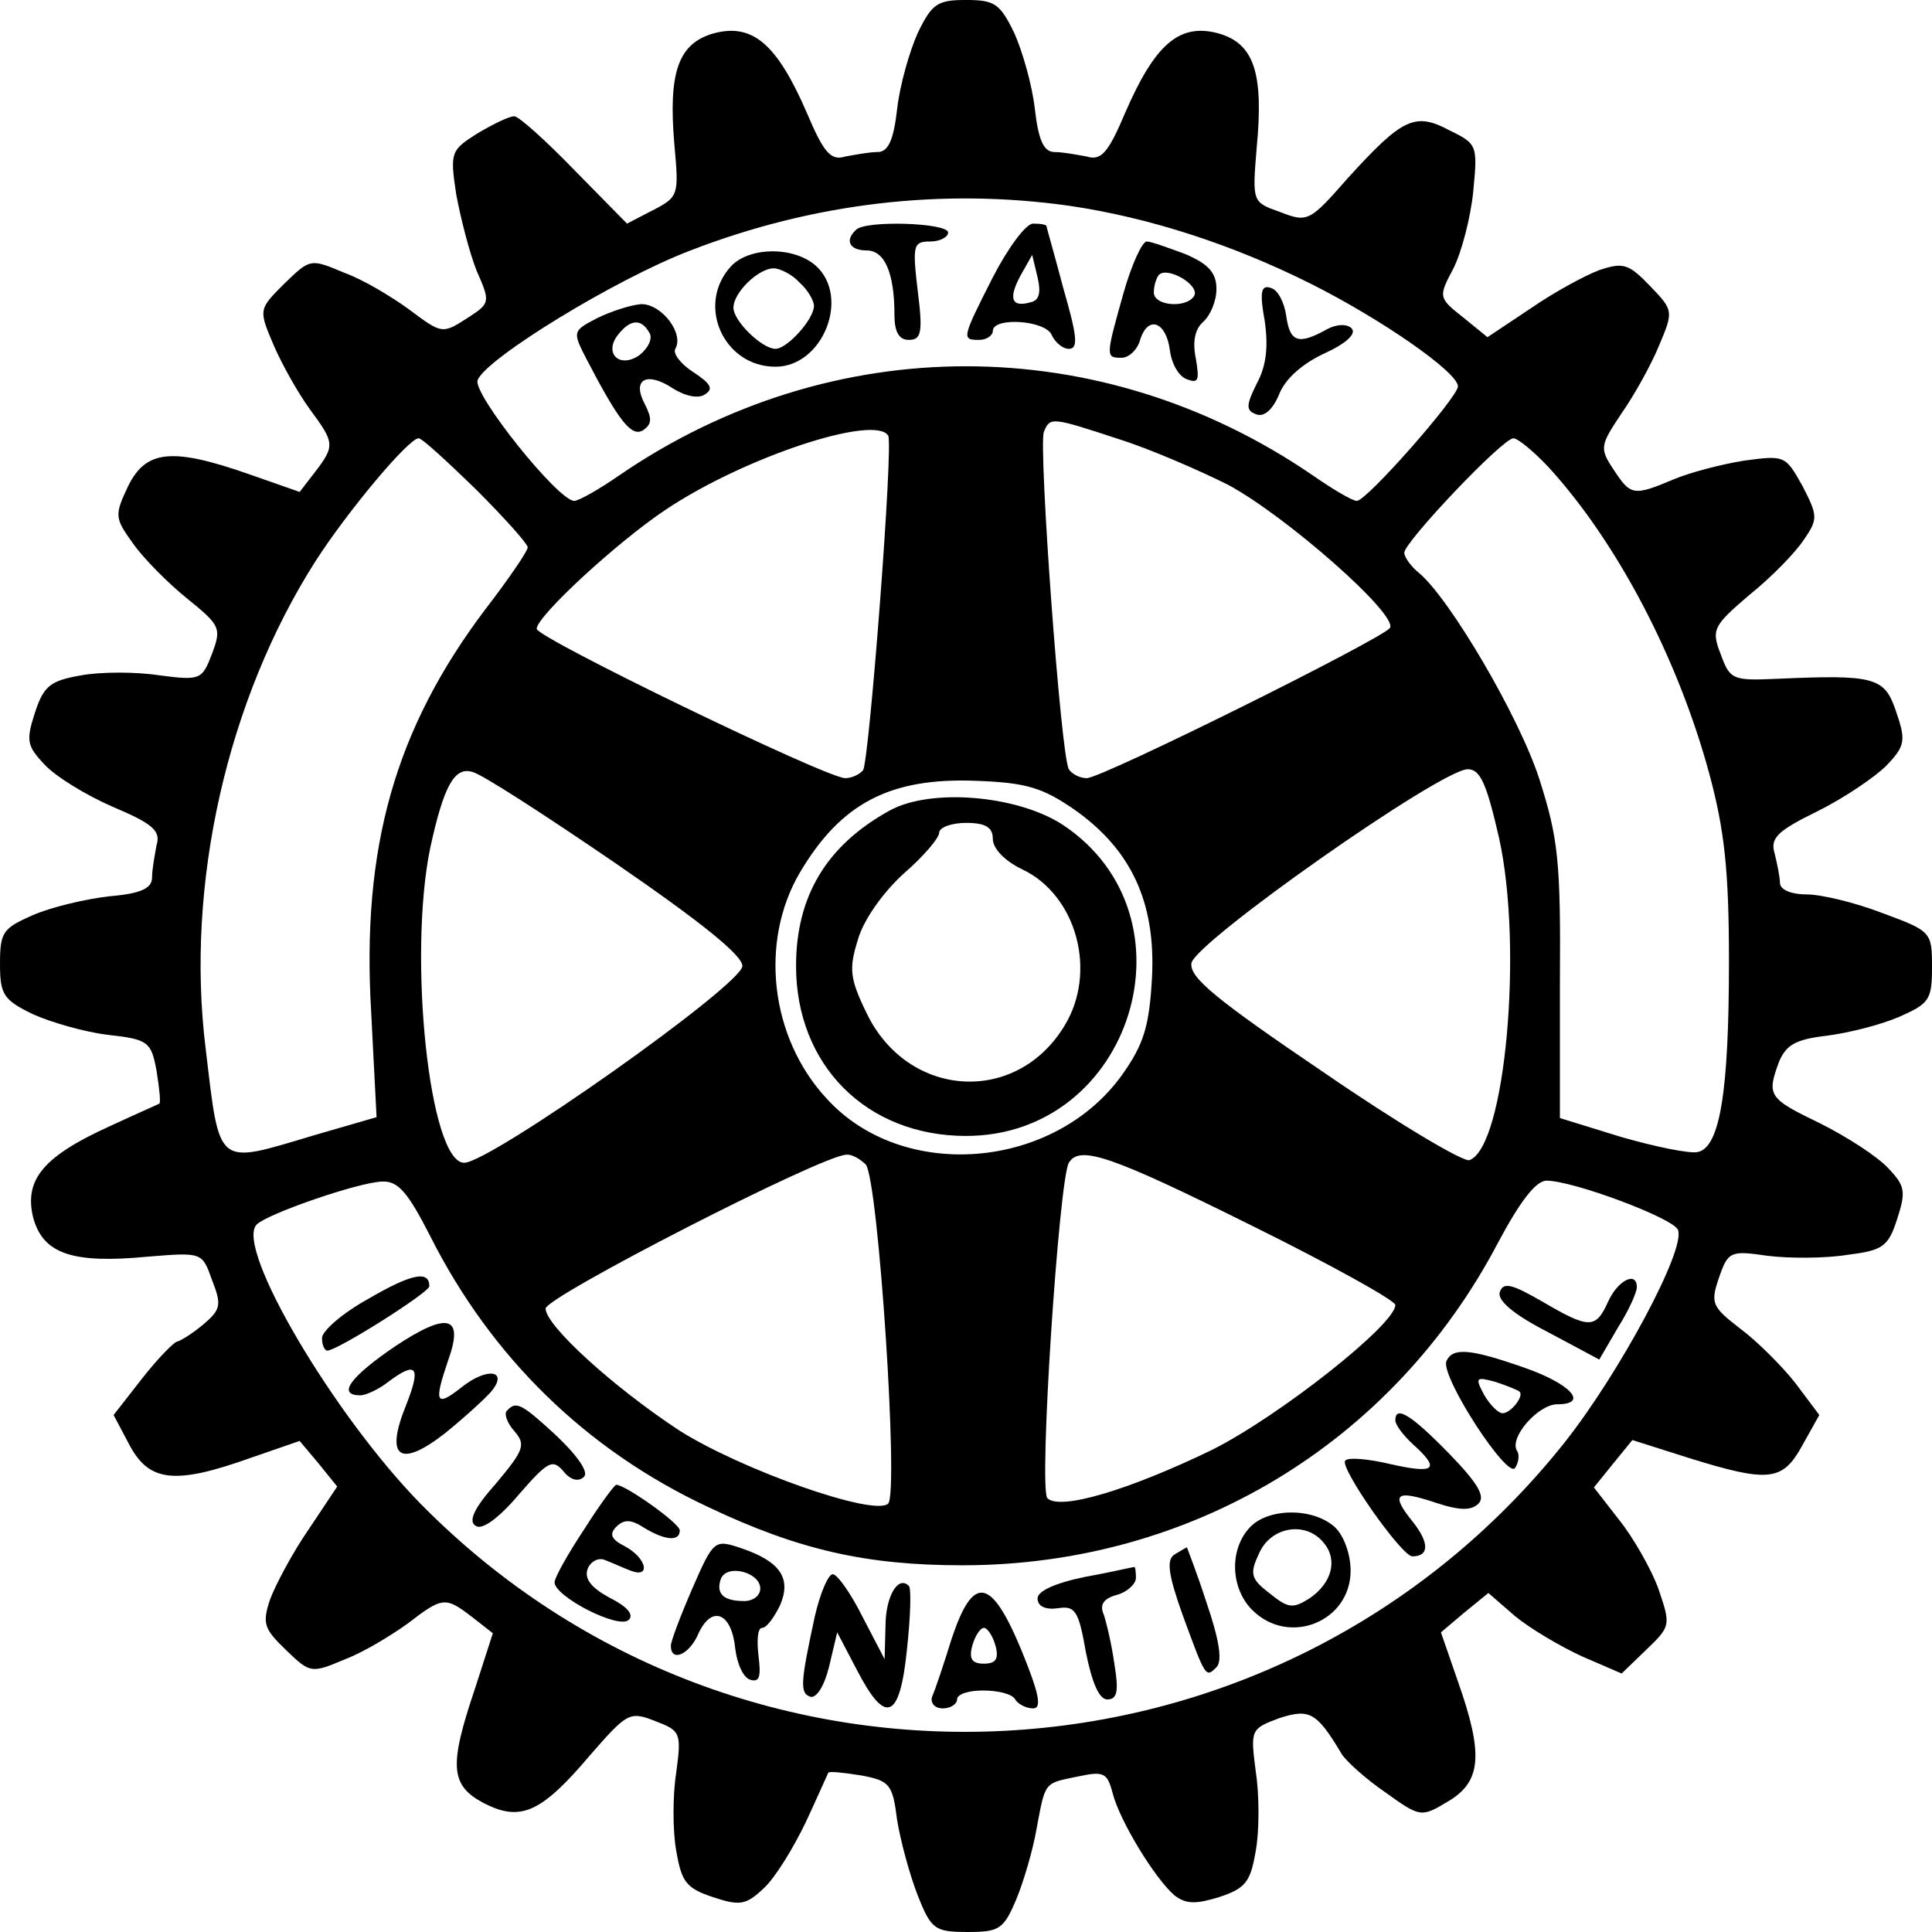 <?xml version="1.0" standalone="no"?>
<!DOCTYPE svg PUBLIC "-//W3C//DTD SVG 20010904//EN"
 "http://www.w3.org/TR/2001/REC-SVG-20010904/DTD/svg10.dtd">
<svg version="1.0" xmlns="http://www.w3.org/2000/svg"
 width="216pt" height="216pt" viewBox="0 0 216 216"
 preserveAspectRatio="xMidYMid meet">
<g transform="translate(0,216) scale(0.1,-0.1)"
fill="#000000" stroke="none">
<path d="M1026 2123 c-9 -20 -20 -58 -23 -85 -4 -35 -10 -48 -22 -48 -9 0 -25
-3 -36 -5 -16 -5 -24 4 -43 49 -33 76 -60 100 -103 89 -41 -11 -52 -44 -45
-125 5 -56 5 -58 -24 -73 l-29 -15 -59 60 c-32 33 -62 60 -67 60 -6 0 -24 -9
-41 -19 -30 -19 -31 -21 -24 -68 5 -27 15 -66 23 -86 15 -34 15 -36 -8 -51
-31 -20 -30 -20 -69 9 -18 13 -49 32 -71 40 -38 16 -38 16 -67 -12 -29 -29
-29 -29 -12 -69 9 -21 27 -53 40 -71 28 -38 29 -41 6 -71 l-17 -22 -57 20
c-86 30 -115 27 -135 -14 -15 -32 -15 -35 6 -64 12 -17 39 -44 60 -61 37 -30
39 -33 28 -62 -11 -29 -13 -30 -59 -24 -26 4 -65 4 -87 0 -34 -6 -42 -11 -52
-42 -10 -31 -9 -37 11 -58 12 -13 46 -34 76 -47 45 -19 54 -27 49 -43 -2 -11
-5 -27 -5 -36 0 -12 -12 -18 -47 -21 -27 -3 -65 -12 -86 -21 -34 -15 -37 -19
-37 -55 0 -34 4 -40 37 -56 20 -9 58 -20 84 -23 45 -5 48 -8 54 -40 3 -19 5
-36 3 -37 -2 -1 -27 -12 -55 -25 -75 -34 -96 -60 -86 -102 11 -41 44 -52 128
-44 61 5 61 5 72 -26 11 -28 10 -33 -10 -50 -12 -10 -25 -18 -29 -19 -3 0 -21
-18 -39 -41 l-32 -41 18 -34 c22 -41 51 -44 135 -14 l55 19 21 -25 21 -26 -32
-48 c-18 -26 -37 -62 -43 -78 -9 -27 -7 -33 18 -57 27 -26 28 -26 66 -10 21 8
52 27 70 40 39 30 42 30 72 7 l23 -18 -20 -62 c-29 -86 -28 -108 10 -128 41
-21 64 -11 119 54 41 47 44 49 72 38 29 -11 30 -13 24 -58 -4 -25 -4 -65 0
-87 6 -35 11 -42 41 -52 30 -10 37 -9 57 10 13 12 33 45 47 74 13 28 24 53 25
55 1 2 18 0 37 -3 32 -6 35 -10 40 -50 4 -24 14 -61 23 -84 15 -38 19 -41 56
-41 35 0 40 3 54 36 8 19 19 56 23 80 10 53 8 50 47 58 28 6 32 4 38 -19 8
-31 47 -95 69 -114 13 -10 24 -10 50 -2 30 10 35 17 41 52 4 22 4 62 0 88 -6
47 -6 48 26 60 34 11 42 7 70 -40 5 -8 27 -28 49 -43 39 -28 40 -28 70 -10 37
22 40 52 11 134 l-19 55 26 22 27 22 30 -26 c17 -14 51 -34 75 -45 l44 -19 28
27 c27 26 27 27 13 68 -8 22 -28 57 -44 77 l-28 36 21 26 22 27 63 -20 c90
-28 105 -26 127 14 l19 34 -27 36 c-15 19 -43 47 -62 61 -31 24 -33 28 -23 57
10 29 13 30 54 24 24 -3 64 -3 89 1 40 5 46 9 56 40 10 31 9 37 -10 57 -12 13
-46 35 -76 50 -58 28 -60 31 -46 69 8 19 19 25 53 29 24 3 60 12 81 21 34 15
37 19 37 56 0 39 -1 40 -55 60 -31 12 -69 21 -85 21 -17 0 -30 5 -30 13 0 6
-3 21 -6 33 -5 17 3 25 48 47 30 15 64 38 77 51 21 22 22 28 11 60 -13 39 -23
42 -135 37 -47 -2 -51 -1 -61 27 -11 28 -9 32 32 67 25 20 52 48 61 62 16 23
15 27 -2 60 -19 34 -20 34 -65 28 -25 -4 -60 -13 -79 -21 -45 -19 -48 -18 -67
11 -16 24 -15 27 9 63 14 20 33 54 42 76 16 38 16 39 -10 66 -24 25 -30 27
-57 18 -16 -6 -51 -25 -77 -43 l-48 -32 -27 22 c-28 22 -28 23 -11 55 9 18 19
56 22 85 5 52 5 54 -26 69 -39 21 -53 14 -114 -53 -43 -49 -45 -50 -76 -38
-31 11 -31 11 -26 72 8 84 -3 117 -44 128 -43 11 -70 -13 -103 -89 -19 -45
-27 -54 -43 -49 -11 2 -27 5 -36 5 -12 0 -18 13 -22 48 -3 27 -14 65 -23 85
-16 33 -22 37 -54 37 -32 0 -38 -4 -54 -37z m169 -193 c89 -13 182 -43 270
-87 78 -39 165 -99 165 -115 0 -12 -102 -128 -113 -128 -5 0 -27 13 -50 29
-237 162 -537 162 -774 0 -23 -16 -46 -29 -51 -29 -18 0 -114 120 -108 135 9
24 154 113 238 145 137 53 281 70 423 50z m56 -261 c35 -11 90 -35 122 -51 65
-35 190 -145 181 -160 -8 -12 -322 -168 -339 -168 -8 0 -17 5 -20 10 -9 14
-34 360 -28 377 7 17 8 17 84 -8z m-258 4 c6 -10 -21 -361 -28 -374 -4 -5 -13
-9 -20 -9 -21 0 -345 157 -345 167 0 14 90 97 144 133 88 59 234 107 249 83z
m-461 -60 c32 -32 58 -61 58 -65 0 -4 -21 -35 -48 -70 -100 -133 -138 -265
-127 -450 l6 -117 -69 -20 c-111 -33 -106 -38 -122 96 -23 184 24 391 123 546
36 56 104 137 115 137 4 0 32 -26 64 -57z m1199 25 c77 -84 145 -214 180 -343
17 -63 22 -108 22 -210 0 -145 -10 -208 -35 -213 -9 -2 -48 6 -86 17 l-68 21
0 152 c1 136 -2 161 -23 227 -23 71 -100 201 -134 230 -9 7 -17 18 -17 23 0
12 110 128 122 128 5 0 23 -15 39 -32z m-1043 -443 c96 -66 142 -103 142 -115
0 -21 -282 -220 -311 -220 -39 0 -63 231 -38 352 15 69 27 91 47 85 10 -2 81
-48 160 -102z m988 28 c27 -122 7 -345 -33 -360 -6 -3 -80 41 -163 98 -121 82
-150 106 -148 122 3 23 279 217 309 217 14 0 21 -16 35 -77z m-475 32 c64 -45
91 -104 87 -187 -3 -55 -9 -75 -33 -109 -76 -107 -246 -121 -331 -27 -63 68
-75 175 -30 252 46 78 101 107 198 103 56 -2 74 -8 109 -32z m-233 -397 c14
-18 37 -367 25 -379 -15 -15 -165 38 -234 82 -73 48 -149 117 -149 136 0 13
308 171 336 172 6 1 16 -5 22 -11z m431 -68 c89 -44 161 -84 161 -89 0 -22
-131 -125 -205 -162 -93 -45 -170 -68 -184 -54 -10 10 13 357 24 375 12 20 47
8 204 -70z m-918 -12 c68 -135 174 -239 311 -303 101 -48 177 -65 284 -65 255
0 481 136 599 361 24 45 42 69 54 69 30 0 142 -42 147 -55 9 -22 -66 -161
-127 -238 -320 -402 -919 -434 -1279 -68 -97 99 -208 287 -183 312 12 12 113
47 140 48 18 1 29 -12 54 -61z"/>
<path d="M957 1903 c-13 -12 -7 -23 12 -23 20 0 31 -25 31 -72 0 -19 5 -28 16
-28 14 0 16 8 10 55 -6 51 -5 55 14 55 11 0 20 5 20 10 0 11 -93 14 -103 3z"/>
<path d="M1110 1850 c-35 -69 -35 -70 -15 -70 8 0 15 5 15 10 0 16 60 12 66
-5 4 -8 12 -15 19 -15 11 0 9 15 -6 67 -10 38 -19 69 -19 70 0 2 -7 3 -15 3
-8 0 -28 -27 -45 -60z m42 -28 c-21 -6 -25 4 -11 30 l13 23 6 -25 c4 -17 2
-26 -8 -28z"/>
<path d="M1256 1832 c-20 -71 -20 -72 -2 -72 8 0 18 9 21 21 9 27 29 19 33
-13 2 -15 10 -29 19 -32 13 -5 14 -1 10 23 -4 19 -1 33 8 41 8 7 15 23 15 37
0 18 -9 28 -35 39 -19 7 -38 14 -43 14 -5 0 -17 -26 -26 -58z m79 -3 c-9 -14
-45 -11 -45 4 0 8 3 17 6 20 10 9 46 -12 39 -24z"/>
<path d="M817 1862 c-39 -43 -8 -112 50 -112 53 0 84 78 45 113 -25 22 -75 21
-95 -1z m77 -18 c9 -8 16 -20 16 -26 0 -15 -30 -48 -43 -48 -15 0 -47 31 -47
46 0 17 28 44 45 44 7 0 21 -7 29 -16z"/>
<path d="M1414 1801 c4 -28 2 -50 -9 -70 -12 -24 -12 -30 -1 -34 9 -4 19 5 26
22 7 18 27 35 51 46 24 11 36 22 30 28 -5 5 -17 5 -29 -2 -31 -17 -40 -13 -44
16 -2 14 -9 29 -17 31 -11 4 -13 -4 -7 -37z"/>
<path d="M667 1804 c-27 -14 -27 -15 -11 -46 36 -69 50 -87 63 -79 10 7 10 13
2 29 -15 28 2 37 31 18 14 -9 29 -12 36 -7 10 6 7 12 -13 25 -14 9 -23 21 -20
26 10 17 -15 50 -38 50 -12 -1 -34 -8 -50 -16z m59 -16 c4 -6 -1 -17 -11 -25
-23 -16 -41 3 -23 24 13 16 25 17 34 1z"/>
<path d="M995 1254 c-71 -39 -105 -96 -105 -174 0 -111 79 -190 190 -190 186
0 262 246 108 348 -51 33 -147 41 -193 16z m115 -32 c0 -11 14 -25 33 -34 61
-29 84 -115 47 -175 -54 -89 -175 -81 -221 14 -19 39 -20 50 -10 82 6 22 28
53 51 74 22 19 40 40 40 46 0 6 14 11 30 11 22 0 30 -5 30 -18z"/>
<path d="M412 708 c-29 -16 -52 -36 -52 -44 0 -8 3 -14 6 -14 11 0 114 65 114
72 0 18 -20 14 -68 -14z"/>
<path d="M1677 716 c-4 -9 14 -25 53 -45 l58 -31 21 36 c12 19 21 39 21 45 0
18 -21 8 -32 -16 -14 -31 -21 -31 -74 0 -33 19 -43 22 -47 11z"/>
<path d="M442 655 c-50 -34 -66 -55 -39 -55 6 0 21 7 31 15 32 24 37 17 20
-26 -24 -59 -7 -71 44 -31 21 17 44 38 51 46 20 24 -4 28 -33 5 -29 -23 -31
-17 -15 30 18 50 0 55 -59 16z"/>
<path d="M1617 638 c-6 -18 69 -133 77 -119 4 6 5 15 2 19 -9 15 24 52 45 52
36 0 15 23 -37 41 -60 21 -80 23 -87 7z m82 -34 c5 -5 -10 -24 -19 -24 -5 0
-14 9 -21 21 -10 19 -9 20 13 14 12 -4 25 -9 27 -11z"/>
<path d="M567 583 c-4 -3 0 -14 8 -23 13 -15 11 -21 -20 -58 -25 -28 -32 -43
-23 -48 7 -5 26 9 48 35 33 38 38 40 50 26 8 -10 17 -12 23 -6 5 5 -6 22 -30
45 -40 37 -46 40 -56 29z"/>
<path d="M1560 572 c0 -5 9 -17 20 -27 31 -28 24 -33 -25 -22 -25 6 -48 8 -51
4 -7 -7 63 -107 75 -107 19 0 19 15 1 38 -26 32 -20 37 25 22 27 -9 40 -9 48
-1 8 8 -1 23 -33 56 -43 44 -60 54 -60 37z"/>
<path d="M653 450 c-18 -27 -33 -54 -33 -59 0 -16 72 -53 83 -42 6 6 -2 15
-22 25 -20 11 -28 21 -24 32 3 8 12 13 19 10 8 -3 21 -9 29 -12 23 -9 18 14
-6 27 -16 8 -18 14 -10 22 9 9 17 8 31 -1 23 -14 40 -16 40 -3 0 8 -61 51 -71
51 -2 0 -19 -23 -36 -50z"/>
<path d="M1397 452 c-23 -25 -21 -68 3 -92 41 -41 110 -13 110 44 0 19 -8 40
-18 49 -25 22 -75 21 -95 -1z m83 -17 c16 -19 9 -45 -16 -62 -19 -12 -24 -11
-45 6 -21 16 -22 22 -11 45 13 29 52 36 72 11z"/>
<path d="M774 384 c-13 -30 -24 -59 -24 -64 0 -19 21 -10 31 14 15 32 37 23
41 -17 2 -17 9 -33 17 -35 10 -3 12 3 9 27 -2 17 -1 31 4 31 5 0 13 11 20 25
13 30 1 49 -43 64 -30 10 -31 10 -55 -45z m76 0 c0 -8 -8 -14 -18 -14 -23 0
-32 8 -26 25 7 17 44 7 44 -11z"/>
<path d="M1313 422 c-9 -6 -7 -22 9 -67 26 -71 26 -71 38 -59 7 7 3 31 -11 72
-11 34 -22 62 -22 62 -1 0 -7 -4 -14 -8z"/>
<path d="M1213 397 c-34 -7 -53 -16 -53 -24 0 -9 9 -13 23 -11 19 3 23 -3 31
-49 7 -35 15 -53 24 -53 11 0 13 9 8 39 -3 22 -9 47 -12 56 -5 11 0 18 15 22
11 3 21 12 21 19 0 8 -1 13 -2 12 -2 0 -27 -6 -55 -11z"/>
<path d="M911 353 c-16 -74 -17 -86 -5 -90 7 -2 16 13 21 34 l9 38 22 -42 c32
-62 48 -56 56 23 4 37 5 69 2 71 -12 12 -26 -12 -26 -45 l-1 -37 -25 48 c-13
26 -28 47 -33 47 -5 0 -14 -21 -20 -47z"/>
<path d="M1064 328 c-9 -29 -19 -59 -22 -65 -2 -7 3 -13 12 -13 9 0 16 5 16
10 0 6 13 10 29 10 17 0 33 -4 36 -10 3 -5 12 -10 20 -10 10 0 7 16 -13 65
-34 82 -54 85 -78 13z m49 -8 c4 -15 0 -20 -13 -20 -13 0 -17 5 -13 20 3 11 9
20 13 20 4 0 10 -9 13 -20z"/>
</g>
</svg>
